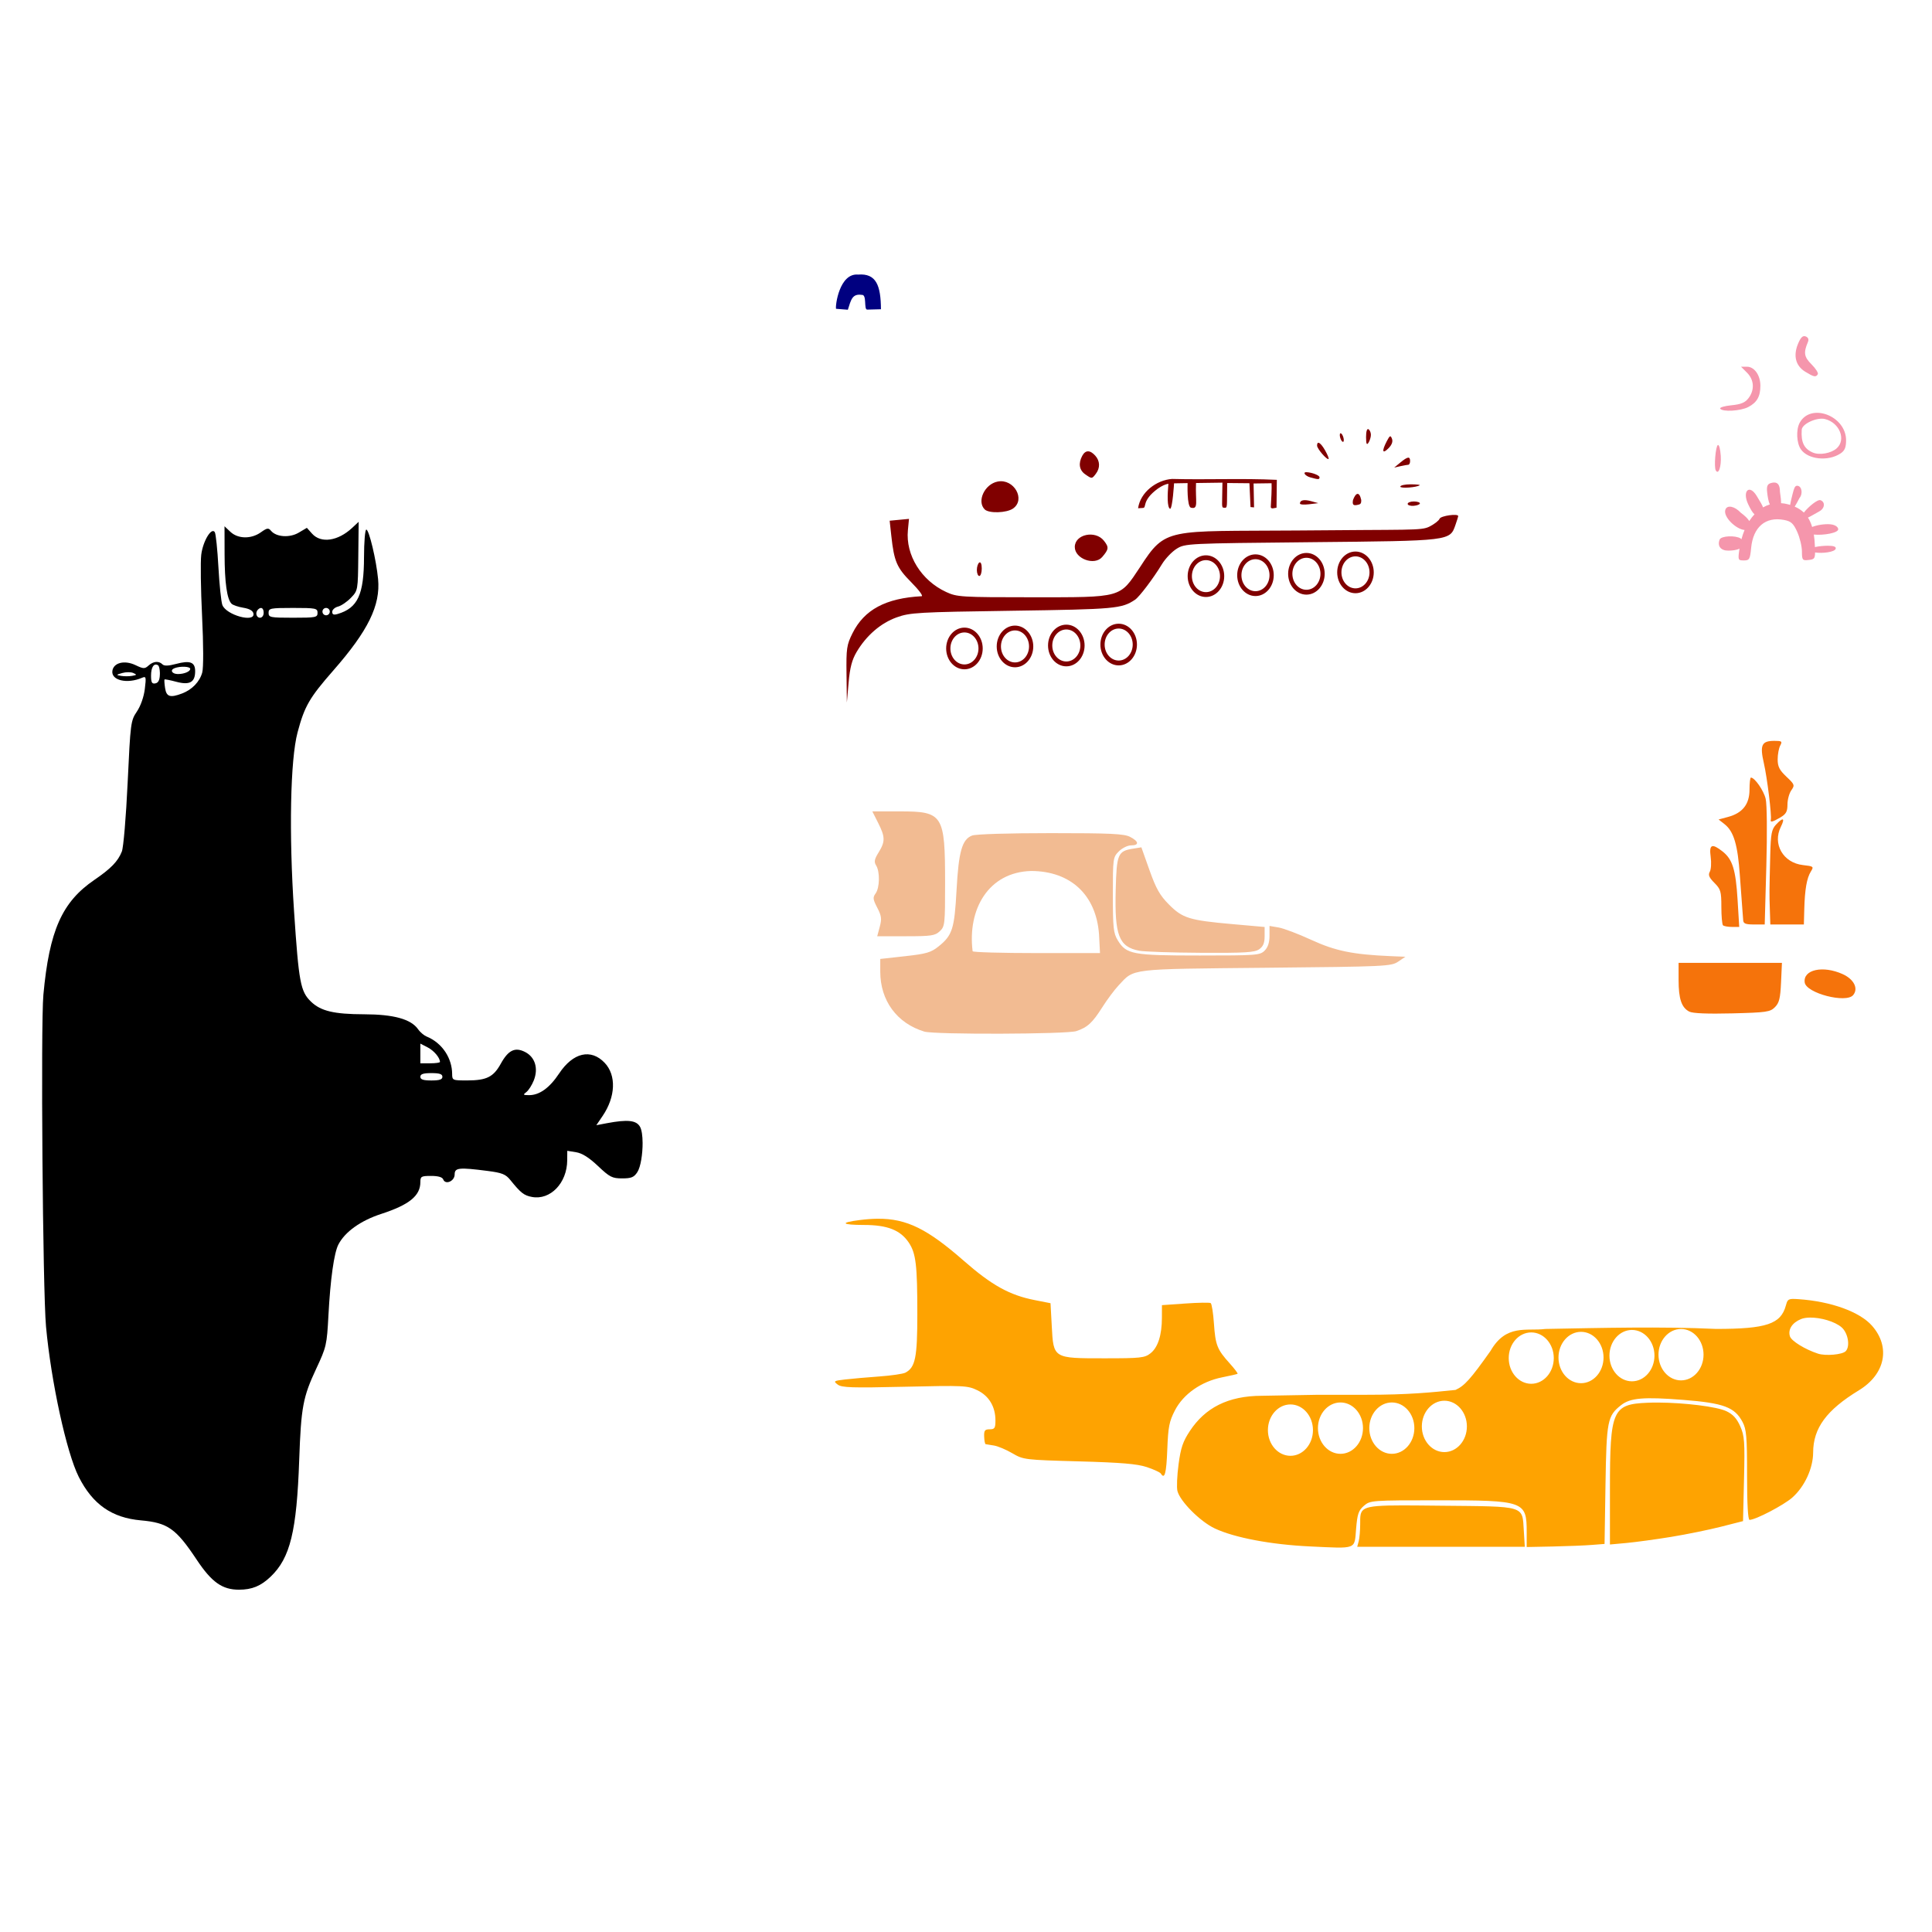 <?xml version="1.0" encoding="UTF-8" standalone="no"?>
<!-- Created with Inkscape (http://www.inkscape.org/) -->

<svg
   xmlns:dc="http://purl.org/dc/elements/1.1/"
   xmlns:cc="http://creativecommons.org/ns#"
   xmlns:rdf="http://www.w3.org/1999/02/22-rdf-syntax-ns#"
   xmlns:svg="http://www.w3.org/2000/svg"
   xmlns="http://www.w3.org/2000/svg"
   xmlns:sodipodi="http://sodipodi.sourceforge.net/DTD/sodipodi-0.dtd"
   xmlns:inkscape="http://www.inkscape.org/namespaces/inkscape"
   id="svg3128"
   version="1.1"
   inkscape:version="0.47 r22583"
   width="1080"
   height="1080"
   sodipodi:docname="yellow-submarine.jpg">
  <defs
     id="defs3132">
    <inkscape:perspective
       sodipodi:type="inkscape:persp3d"
       inkscape:vp_x="0 : 0.5 : 1"
       inkscape:vp_y="0 : 1000 : 0"
       inkscape:vp_z="1 : 0.5 : 1"
       inkscape:persp3d-origin="0.5 : 0.33333333 : 1"
       id="perspective3136" />
    <inkscape:perspective
       id="perspective3398"
       inkscape:persp3d-origin="0.5 : 0.33333333 : 1"
       inkscape:vp_z="1 : 0.5 : 1"
       inkscape:vp_y="0 : 1000 : 0"
       inkscape:vp_x="0 : 0.5 : 1"
       sodipodi:type="inkscape:persp3d" />
    <inkscape:perspective
       id="perspective3398-9"
       inkscape:persp3d-origin="0.5 : 0.33333333 : 1"
       inkscape:vp_z="1 : 0.5 : 1"
       inkscape:vp_y="0 : 1000 : 0"
       inkscape:vp_x="0 : 0.5 : 1"
       sodipodi:type="inkscape:persp3d" />
    <inkscape:perspective
       id="perspective3398-8"
       inkscape:persp3d-origin="0.5 : 0.33333333 : 1"
       inkscape:vp_z="1 : 0.5 : 1"
       inkscape:vp_y="0 : 1000 : 0"
       inkscape:vp_x="0 : 0.5 : 1"
       sodipodi:type="inkscape:persp3d" />
    <inkscape:perspective
       id="perspective3398-2"
       inkscape:persp3d-origin="0.5 : 0.33333333 : 1"
       inkscape:vp_z="1 : 0.5 : 1"
       inkscape:vp_y="0 : 1000 : 0"
       inkscape:vp_x="0 : 0.5 : 1"
       sodipodi:type="inkscape:persp3d" />
    <inkscape:perspective
       id="perspective3398-4"
       inkscape:persp3d-origin="0.5 : 0.33333333 : 1"
       inkscape:vp_z="1 : 0.5 : 1"
       inkscape:vp_y="0 : 1000 : 0"
       inkscape:vp_x="0 : 0.5 : 1"
       sodipodi:type="inkscape:persp3d" />
    <inkscape:perspective
       id="perspective3398-5"
       inkscape:persp3d-origin="0.5 : 0.33333333 : 1"
       inkscape:vp_z="1 : 0.5 : 1"
       inkscape:vp_y="0 : 1000 : 0"
       inkscape:vp_x="0 : 0.5 : 1"
       sodipodi:type="inkscape:persp3d" />
    <inkscape:perspective
       id="perspective3398-7"
       inkscape:persp3d-origin="0.5 : 0.33333333 : 1"
       inkscape:vp_z="1 : 0.5 : 1"
       inkscape:vp_y="0 : 1000 : 0"
       inkscape:vp_x="0 : 0.5 : 1"
       sodipodi:type="inkscape:persp3d" />
    <inkscape:perspective
       id="perspective3398-52"
       inkscape:persp3d-origin="0.5 : 0.33333333 : 1"
       inkscape:vp_z="1 : 0.5 : 1"
       inkscape:vp_y="0 : 1000 : 0"
       inkscape:vp_x="0 : 0.5 : 1"
       sodipodi:type="inkscape:persp3d" />
    <inkscape:perspective
       id="perspective3496"
       inkscape:persp3d-origin="0.5 : 0.33333333 : 1"
       inkscape:vp_z="1 : 0.5 : 1"
       inkscape:vp_y="0 : 1000 : 0"
       inkscape:vp_x="0 : 0.5 : 1"
       sodipodi:type="inkscape:persp3d" />
    <inkscape:perspective
       id="perspective3519"
       inkscape:persp3d-origin="0.5 : 0.33333333 : 1"
       inkscape:vp_z="1 : 0.5 : 1"
       inkscape:vp_y="0 : 1000 : 0"
       inkscape:vp_x="0 : 0.5 : 1"
       sodipodi:type="inkscape:persp3d" />
    <inkscape:perspective
       id="perspective3519-1"
       inkscape:persp3d-origin="0.5 : 0.33333333 : 1"
       inkscape:vp_z="1 : 0.5 : 1"
       inkscape:vp_y="0 : 1000 : 0"
       inkscape:vp_x="0 : 0.5 : 1"
       sodipodi:type="inkscape:persp3d" />
    <inkscape:perspective
       id="perspective3519-2"
       inkscape:persp3d-origin="0.5 : 0.33333333 : 1"
       inkscape:vp_z="1 : 0.5 : 1"
       inkscape:vp_y="0 : 1000 : 0"
       inkscape:vp_x="0 : 0.5 : 1"
       sodipodi:type="inkscape:persp3d" />
    <inkscape:perspective
       id="perspective3519-22"
       inkscape:persp3d-origin="0.5 : 0.33333333 : 1"
       inkscape:vp_z="1 : 0.5 : 1"
       inkscape:vp_y="0 : 1000 : 0"
       inkscape:vp_x="0 : 0.5 : 1"
       sodipodi:type="inkscape:persp3d" />
    <inkscape:perspective
       id="perspective3519-6"
       inkscape:persp3d-origin="0.5 : 0.33333333 : 1"
       inkscape:vp_z="1 : 0.5 : 1"
       inkscape:vp_y="0 : 1000 : 0"
       inkscape:vp_x="0 : 0.5 : 1"
       sodipodi:type="inkscape:persp3d" />
    <inkscape:perspective
       id="perspective3519-5"
       inkscape:persp3d-origin="0.5 : 0.33333333 : 1"
       inkscape:vp_z="1 : 0.5 : 1"
       inkscape:vp_y="0 : 1000 : 0"
       inkscape:vp_x="0 : 0.5 : 1"
       sodipodi:type="inkscape:persp3d" />
    <inkscape:perspective
       id="perspective3519-61"
       inkscape:persp3d-origin="0.5 : 0.33333333 : 1"
       inkscape:vp_z="1 : 0.5 : 1"
       inkscape:vp_y="0 : 1000 : 0"
       inkscape:vp_x="0 : 0.5 : 1"
       sodipodi:type="inkscape:persp3d" />
  </defs>
  <sodipodi:namedview
     pagecolor="#ffffff"
     bordercolor="#666666"
     borderopacity="1"
     objecttolerance="10"
     gridtolerance="10"
     guidetolerance="10"
     inkscape:pageopacity="0"
     inkscape:pageshadow="2"
     inkscape:window-width="1152"
     inkscape:window-height="838"
     id="namedview3130"
     showgrid="false"
     inkscape:zoom="0.26222222"
     inkscape:cx="-230.40264"
     inkscape:cy="404.95459"
     inkscape:window-x="-4"
     inkscape:window-y="-4"
     inkscape:window-maximized="1"
     inkscape:current-layer="svg3128" />
  <path
     style="fill:#000000"
     d="m 359.214,638.783 c -0.024,-3.74 -0.462,-7.079 -1.383,-8.799 -2.01,-3.753 -6.881,-4.311 -18.582,-2.109 l -5.895,1.124 3.509,-5.168 c 7.283,-10.732 7.752,-22.746 1.158,-29.697 -7.678,-8.095 -17.683,-5.764 -25.462,5.946 -5.359,8.068 -10.967,12.117 -16.802,12.117 -3.349,0 -3.532,-0.209 -1.538,-1.711 1.248,-0.941 3.118,-3.865 4.166,-6.5 2.658,-6.685 0.764,-13.007 -4.771,-15.869 -5.673,-2.934 -9.452,-1.139 -13.656,6.482 -4.092,7.419 -7.906,9.344 -18.634,9.369 -8.417,0.02 -8.545,-0.048 -8.574,-3.751 -0.065,-8.167 -5.029,-17.041 -14.434,-20.864 -0.904,-0.368 -3.072,-1.839 -4.667,-4.079 -3.98,-5.589 -13.587,-8.238 -30.043,-8.28 -16.934,-0.043 -24.313,-1.801 -29.766,-7.07 -5.87,-5.671 -6.798,-10.618 -9.455,-50.371 -2.917,-43.624 -2.115,-84.836 1.953,-100.138 3.892,-14.637 6.614,-19.345 19.983,-34.607 19.505,-22.266 26.426,-36.402 25.03,-51.115 -1.015,-10.702 -5.053,-27.64 -6.586,-27.64 -0.693,0 -1.263,6.934 -1.279,15.402 -0.041,20.97 -3.499,28.413 -14.693,31.754 -2.263,0.675 -3.077,0.365 -3.077,-1.193 0,-1.165 1.468,-2.487 3.267,-2.939 1.799,-0.452 5.038,-2.663 7.191,-4.909 3.901,-4.072 3.913,-4.135 4.114,-23.267 l 0.207,-19.205 -3.63,3.388 c -7.975,7.431 -17.47,8.792 -22.437,3.215 l -2.887,-3.232 -4.564,2.697 c -5.076,2.995 -12.555,2.48 -15.488,-1.054 -1.439,-1.734 -2.191,-1.613 -5.67,0.864 -5.395,3.841 -12.767,3.727 -17.009,-0.259 l -3.302,-3.111 0.035,15.644 c 0.033,15.829 1.33,25.08 3.889,27.64 0.773,0.773 3.733,1.783 6.586,2.247 3.401,0.553 5.353,1.659 5.652,3.215 1.033,5.362 -15.225,0.913 -17.372,-4.754 -0.655,-1.73 -1.648,-11.222 -2.195,-21.089 -0.547,-9.867 -1.452,-18.68 -2.022,-19.602 -1.848,-2.991 -6.654,5.002 -7.589,12.636 -0.479,3.913 -0.264,19.323 0.467,34.244 0.793,16.195 0.82,28.924 0.086,31.581 -1.415,5.127 -5.698,9.587 -11.236,11.685 -6.703,2.54 -8.782,1.888 -9.525,-2.99 -0.373,-2.446 -0.514,-4.61 -0.328,-4.823 0.186,-0.212 3.139,0.362 6.569,1.279 7.498,2.005 10.562,0.299 10.562,-5.895 0,-5.105 -2.821,-6.187 -10.7,-4.079 -4.267,1.141 -6.605,1.209 -7.589,0.225 -2.029,-2.029 -5.074,-1.756 -7.779,0.691 -2.106,1.906 -2.823,1.881 -7.312,-0.259 -6.09,-2.904 -12.236,-1.371 -12.895,3.215 -0.767,5.338 8.289,7.457 16.577,3.872 2.259,-0.977 2.386,-0.45 1.556,6.292 -0.545,4.424 -2.32,9.451 -4.442,12.601 -3.431,5.093 -3.575,6.216 -5.151,39.689 -0.912,19.363 -2.334,36.24 -3.25,38.548 -2.182,5.499 -6.087,9.521 -15.333,15.834 -18.14,12.387 -25.202,28.322 -28.522,64.235 -1.535,16.609 -0.355,165.527 1.469,185.444 2.826,30.841 11.491,70.613 18.323,84.096 7.778,15.349 18.471,22.823 34.71,24.269 15.055,1.341 19.593,4.542 31.201,21.988 8.364,12.57 14.267,16.767 23.613,16.767 7.289,0 12.234,-2.035 17.718,-7.277 10.948,-10.467 14.562,-25.265 15.972,-65.272 1.041,-29.536 2.091,-35.115 9.525,-51.011 5.672,-12.128 5.939,-13.293 6.811,-29.732 1.08,-20.36 3.139,-34.988 5.583,-39.689 3.691,-7.095 12.449,-13.343 23.924,-17.079 15.696,-5.11 21.884,-10.146 21.884,-17.77 0,-3.187 0.493,-3.474 6.016,-3.474 3.936,0 6.27,0.679 6.759,1.953 1.239,3.229 6.396,0.987 6.396,-2.783 0,-3.771 2.331,-4.03 18.461,-1.953 8.07,1.039 10.067,1.849 12.688,5.099 5.798,7.191 7.601,8.604 12.048,9.438 10.29,1.931 19.652,-7.802 19.723,-20.484 l 0.035,-5.307 4.927,0.795 c 3.398,0.551 7.21,2.954 12.238,7.71 6.563,6.207 7.936,6.914 13.518,6.914 5.134,0 6.593,-0.61 8.47,-3.474 1.893,-2.889 2.997,-10.241 2.956,-16.474 z M 247.305,601.929 c 0,1.521 -1.592,2.057 -6.154,2.057 -4.562,0 -6.171,-0.536 -6.171,-2.057 0,-1.521 1.609,-2.057 6.171,-2.057 4.562,0 6.154,0.536 6.154,2.057 z m -1.366,-8.297 c 0,0.426 -2.469,0.761 -5.48,0.761 l -5.48,0 0,-5.497 0,-5.514 4.079,2.109 c 3.55,1.836 6.88,5.778 6.88,8.142 z M 184.349,341.896 c 0,1.129 -0.928,2.057 -2.057,2.057 -1.129,0 -2.04,-0.928 -2.04,-2.057 0,-1.129 0.911,-2.057 2.04,-2.057 1.129,0 2.057,0.928 2.057,2.057 z m -6.845,0.691 c 0,2.555 -0.917,2.731 -13.69,2.731 -12.773,0 -13.673,-0.177 -13.673,-2.731 0,-2.555 0.9,-2.748 13.673,-2.748 12.773,0 13.69,0.194 13.69,2.748 z m -30.112,0 c 0,1.521 -0.899,2.731 -2.04,2.731 -2.084,0 -2.808,-2.897 -1.141,-4.564 1.735,-1.735 3.181,-0.894 3.181,1.832 z m -41.054,31.322 c 0,1.47 -3.359,2.887 -6.862,2.887 -3.352,0 -4.643,-2.232 -1.901,-3.284 3.241,-1.244 8.764,-0.992 8.764,0.398 z M 89.38,376.157 c 0.007,0.3 -0.008,0.608 -0.017,0.916 -0.095,3.105 -0.862,4.624 -2.524,4.944 -1.914,0.369 -2.403,-0.512 -2.403,-4.356 0,-4.751 1.645,-7.171 3.907,-5.774 0.56,0.346 0.99,2.168 1.037,4.27 z m -13.397,0.951 c 0.061,0.273 -0.622,0.443 -2.143,0.709 -1.694,0.296 -4.46,0.293 -6.154,0 -2.896,-0.501 -2.863,-0.593 0.674,-1.608 2.068,-0.593 4.835,-0.59 6.154,0 0.921,0.412 1.422,0.687 1.469,0.899 z"
     id="path3268" />
  <path
     id="path3194"
     style="fill:#f2bb92;fill-opacity:1"
     d="m 487.638,453.568 3.232,6.396 c 3.993,7.887 4.035,10.462 0.277,16.543 -2.391,3.869 -2.65,5.273 -1.366,7.329 2.174,3.48 1.991,12.444 -0.311,15.592 -1.641,2.244 -1.522,3.291 0.916,7.969 2.367,4.541 2.591,6.223 1.4,10.683 l -1.417,5.29 15.99,0 c 14.185,0 16.303,-0.305 18.963,-2.783 2.864,-2.668 2.998,-3.858 2.99,-27.035 -0.012,-38.218 -1.123,-39.982 -25.307,-39.982 l -15.367,0 z m 88.804,33.315 c 21.967,0.073 36.353,13.311 37.925,35.505 l 0.536,10.389 -35.333,0 c -19.434,0 -35.576,-0.455 -35.868,-1.02 -2.946,-23.513 8.856,-44.253 32.74,-44.874 z m 61.59,-13.224 -4.806,0.778 c -8.363,1.357 -9.032,3.001 -9.542,23.146 -0.643,25.405 1.79,31.682 13.12,33.88 2.82,0.547 18.385,1.072 34.589,1.158 24.63,0.132 29.955,-0.19 32.498,-1.971 2.229,-1.561 3.042,-3.51 3.042,-7.295 l 0,-5.168 -18.133,-1.608 c -23.987,-2.131 -27.761,-3.294 -35.384,-10.977 -5.067,-5.106 -7.18,-8.854 -10.838,-19.153 l -4.546,-12.792 z m -50.7,-7.934 c -23.417,0 -41.848,0.559 -43.924,1.348 -5.606,2.131 -7.529,8.914 -8.695,30.544 -1.162,21.565 -2.329,25.228 -9.974,31.374 -4.307,3.463 -6.81,4.198 -18.824,5.532 l -13.846,1.538 0,7.087 c 0,16.194 9.293,28.857 24.615,33.517 5.714,1.738 79.728,1.498 85.012,-0.277 6.271,-2.106 8.983,-4.622 14.607,-13.5 2.622,-4.14 6.692,-9.59 9.041,-12.1 8.88,-9.493 5.147,-9.045 82.333,-9.801 66.994,-0.656 70.021,-0.798 73.898,-3.423 l 4.045,-2.731 -8.211,-0.346 c -21.165,-0.904 -30.944,-2.911 -44.339,-9.075 -7.228,-3.326 -15.449,-6.447 -18.271,-6.932 l -5.134,-0.882 0,5.532 c 0,3.712 -0.896,6.445 -2.731,8.28 -2.588,2.588 -4.569,2.731 -36.318,2.731 -37.465,0 -40.99,-0.654 -45.756,-8.47 -2.452,-4.021 -2.761,-6.881 -2.766,-25.462 -0.006,-20.404 0.079,-21.013 3.353,-24.287 1.848,-1.848 4.912,-3.353 6.828,-3.353 4.662,0 4.408,-2.188 -0.553,-4.754 -3.351,-1.733 -10.897,-2.092 -44.39,-2.092 z" />
  <path
     style="fill:#000080"
     d="m 481.699,164.832 c 3.084,-0.359 1.013,8.296 3.082,8.241 l 7.679,-0.205 c -0.096,-13.237 -2.593,-20.199 -12.79,-19.374 -10.461,-0.94 -12.816,17.478 -12.315,19.124 l 6.601,0.525 c 1.764,-5.517 2.414,-9.069 7.742,-8.311 z"
     id="path3252"
     sodipodi:nodetypes="csccccc" />
  <path
     style="fill:#fea301;fill-opacity:1"
     d="m 490.479,681.286 c -3.057,0.034 -6.278,0.275 -9.749,0.709 -11.516,1.439 -10.436,2.754 2.282,2.766 13.058,0.012 20.307,2.863 24.996,9.836 4.004,5.955 4.788,12.54 4.788,39.896 0,24.414 -1.107,29.878 -6.655,32.826 -1.309,0.696 -7.919,1.657 -14.693,2.143 -6.774,0.486 -15.361,1.24 -19.084,1.677 -6.331,0.743 -6.587,0.928 -4.097,2.835 2.264,1.734 7.864,1.916 37.511,1.227 33.12,-0.77 35.145,-0.664 40.587,1.971 6.496,3.145 10.095,9.159 10.095,16.888 0,4.261 -0.442,4.927 -3.232,4.927 -2.703,0 -3.199,0.658 -3.077,4.097 0.08,2.256 0.453,4.154 0.83,4.218 0.376,0.064 2.487,0.403 4.684,0.761 2.197,0.357 6.805,2.302 10.251,4.321 6.149,3.604 6.849,3.686 37.199,4.529 23.708,0.659 32.562,1.405 37.96,3.198 3.873,1.286 7.401,2.918 7.831,3.613 2.154,3.485 3.099,-0.046 3.613,-13.448 0.486,-12.677 1.084,-15.709 4.287,-21.901 4.706,-9.098 14.717,-16.109 26.327,-18.427 4.475,-0.893 8.367,-1.781 8.66,-1.988 0.294,-0.207 -1.661,-2.809 -4.339,-5.774 -7.061,-7.816 -8.027,-10.253 -8.85,-22.264 -0.408,-5.949 -1.231,-11.124 -1.832,-11.495 -0.601,-0.371 -6.981,-0.264 -14.174,0.242 l -13.068,0.916 -0.017,6.984 c -0.011,9.763 -2.211,16.652 -6.379,19.931 -3.253,2.559 -5.47,2.8 -25.808,2.8 -28.647,0 -28.415,0.135 -29.386,-18.012 l -0.691,-12.792 -8.885,-1.746 c -14.021,-2.76 -23.97,-8.275 -39.55,-21.919 -20.126,-17.624 -31.825,-23.73 -48.332,-23.544 l -3e-5,0 z m 511.596,44.823 c -2.569,0.072 -3.02,0.895 -3.751,3.63 -2.784,10.412 -10.868,13.137 -39.014,13.137 -30.822,-1.41 -63.647,-0.574 -95.47,0.017 -10.565,1.33 -21.875,-2.921 -30.596,12.238 -11.179,15.796 -14.596,19.6 -19.62,21.849 -13.208,1.346 -26.062,2.736 -50.216,2.714 l -26.724,0 -31.132,0.553 c -19.366,0 -31.936,6.925 -40.328,19.568 -3.974,5.987 -5.152,9.425 -6.396,18.721 -0.838,6.267 -1.125,12.983 -0.64,14.918 1.455,5.799 12.686,17.072 20.847,20.933 10.946,5.178 31.465,9.061 53.275,10.078 26.503,1.236 24.784,1.899 25.756,-9.836 0.688,-8.3 1.359,-10.27 4.373,-12.878 3.504,-3.032 4.128,-3.077 41.158,-3.077 48.517,0 49.835,0.456 49.835,17.753 l 0,8.366 14.71,-0.294 c 8.092,-0.169 17.888,-0.571 21.763,-0.882 l 7.053,-0.553 0.519,-33.068 c 0.568,-35.857 1.081,-38.509 8.712,-44.511 5.168,-4.065 12.58,-4.693 34.831,-2.939 22.516,1.775 28.681,4.074 33.051,12.308 2.196,4.137 2.541,8.078 2.541,29.766 0,16.111 0.499,24.996 1.4,24.996 3.325,0 18.977,-8.161 23.837,-12.429 6.896,-6.054 11.668,-16.347 11.703,-25.203 0.053,-13.691 7.444,-23.737 25.601,-34.814 14.722,-8.981 17.807,-24.125 7.329,-36.059 -6.845,-7.796 -22.883,-13.612 -41.037,-14.866 -1.415,-0.098 -2.514,-0.162 -3.371,-0.138 l 0,1.1e-4 z m 9.784,10.423 c 5.955,-0.052 13.779,2.159 17.58,5.428 3.656,3.144 4.943,10.735 2.282,13.397 -1.91,1.91 -11.198,2.72 -15.419,1.348 -7.213,-2.345 -14.889,-7.066 -15.713,-9.663 -1.212,-3.819 1.197,-7.61 6.154,-9.663 1.356,-0.561 3.132,-0.829 5.117,-0.847 z m -72.152,6.379 c 6.953,0 12.584,6.436 12.584,14.365 0,7.929 -5.631,14.365 -12.584,14.365 -6.953,0 -12.601,-6.436 -12.601,-14.365 0,-7.929 5.648,-14.365 12.601,-14.365 z m -27.433,0.536 c 6.953,0 12.584,6.436 12.584,14.365 0,7.929 -5.631,14.347 -12.584,14.347 -6.953,0 -12.584,-6.418 -12.584,-14.347 0,-7.929 5.631,-14.365 12.584,-14.365 z m -28.47,1.054 c 6.953,0 12.584,6.436 12.584,14.365 0,7.929 -5.631,14.347 -12.584,14.347 -6.953,0 -12.601,-6.418 -12.601,-14.347 0,-7.929 5.648,-14.365 12.601,-14.365 z m -27.83,0.328 c 6.953,0 12.601,6.418 12.601,14.347 0,7.929 -5.648,14.365 -12.601,14.365 -6.953,0 -12.584,-6.436 -12.584,-14.365 0,-7.929 5.631,-14.347 12.584,-14.347 z m -48.556,38.185 c 6.953,0 12.584,6.436 12.584,14.365 0,7.929 -5.631,14.347 -12.584,14.347 -6.953,0 -12.601,-6.418 -12.601,-14.347 0,-7.929 5.648,-14.365 12.601,-14.365 z m -58.081,0.968 c 6.953,0 12.584,6.418 12.584,14.347 0,7.929 -5.631,14.365 -12.584,14.365 -6.953,0 -12.601,-6.436 -12.601,-14.365 0,-7.929 5.648,-14.347 12.601,-14.347 z m 28.712,0 c 6.953,0 12.584,6.418 12.584,14.347 0,7.929 -5.631,14.365 -12.584,14.365 -6.953,0 -12.601,-6.436 -12.601,-14.365 0,-7.929 5.648,-14.347 12.601,-14.347 z m 148.97,0.052 c -2.091,-0.011 -4.11,0.024 -6.016,0.104 -19.654,0.823 -21.037,3.986 -21.037,48.228 l 0,31.011 9.231,-0.847 c 5.081,-0.465 16.322,-1.992 24.978,-3.405 8.656,-1.413 21.248,-3.987 27.969,-5.704 l 12.221,-3.111 0.553,-23.509 c 0.496,-21.049 0.262,-24.126 -2.126,-29.524 -1.924,-4.35 -4.073,-6.685 -7.727,-8.418 -5.403,-2.564 -23.412,-4.747 -38.046,-4.823 z m -205.651,1.054 c 6.953,0 12.584,6.436 12.584,14.365 0,7.929 -5.631,14.347 -12.584,14.347 -6.953,0 -12.601,-6.418 -12.601,-14.347 0,-7.929 5.648,-14.365 12.601,-14.365 z m 62.8,56.439 c -24.663,0 -23.794,1.493 -23.82,10.579 -0.011,3.522 -0.376,7.796 -0.83,9.49 l -0.83,3.077 46.845,0 46.845,0 -0.553,-8.92 c -0.912,-14.321 1.434,-13.588 -46.188,-14.054 -8.737,-0.085 -15.778,-0.173 -21.469,-0.173 z"
     id="path3329"
     sodipodi:nodetypes="csssssssssssssssssssssssssscccssccccccccccccccssssssssccccccssssssssssccscsssccscsccscsccscsccscsccscsccscsccscsccccccccccssccscscccccccccccc" />
  <path
     id="path3146"
     style="fill:#f596ac;fill-opacity:1"
     d="m 1016.159,209.206 c 0.426,-0.69 -1.145,-3.173 -3.491,-5.52 -4.206,-4.206 -4.573,-6.495 -2.009,-12.552 0.6,-1.417 0.141,-2.524 -1.268,-3.065 -1.611,-0.618 -2.763,0.482 -4.262,4.071 -2.815,6.737 -1.358,12.381 4.048,15.677 4.874,2.972 5.881,3.172 6.983,1.389 z m -38.906,18.347 c 4.887,-2.527 6.815,-5.897 6.815,-11.908 0,-5.909 -3.361,-10.659 -7.543,-10.659 l -3.282,0 3.359,3.359 c 4.009,4.009 4.323,9.678 0.791,14.272 -1.89,2.458 -4.235,3.427 -9.524,3.935 -3.859,0.371 -6.684,1.213 -6.277,1.871 1.196,1.935 11.324,1.372 15.66,-0.87 z m 36.192,25.451 c -4.962,-2.104 -6.731,-5.714 -6.269,-12.8 0.216,-3.311 8.502,-7.085 13.05,-5.944 8.116,2.037 11.886,11.488 6.521,16.344 -3.084,2.791 -9.604,3.967 -13.301,2.399 z m 15.372,0.515 c 2.397,-1.571 3.151,-3.341 3.151,-7.402 0,-13.753 -19.836,-21.176 -25.968,-9.718 -2.066,3.861 -1.707,11.339 0.711,14.791 3.984,5.688 15.18,6.868 22.106,2.329 z m -66.906,1.269 c -0.234,-3.68 -0.961,-6.384 -1.617,-6.007 -1.271,0.729 -2.227,12.223 -1.177,14.147 1.524,2.793 3.182,-2.036 2.794,-8.14 z m 29.686,14.955 c -0.534,0.024 -1.149,0.134 -1.815,0.346 -1.868,0.593 -2.308,1.873 -1.901,5.359 0.256,2.196 0.661,4.768 1.452,6.551 -1.307,0.401 -2.58,0.942 -3.786,1.642 -0.314,-1.036 -1.329,-2.857 -3.613,-6.534 -4.151,-6.685 -8.132,-2.495 -4.684,4.788 1.497,3.163 2.602,4.863 3.526,5.601 -1.052,1.122 -2.027,2.378 -2.921,3.768 -0.789,-1.291 -2.258,-2.815 -4.719,-4.633 -3.471,-3.694 -7.624,-4.538 -8.626,-1.746 -1.438,4.011 6.044,11.064 10.717,11.374 -0.687,1.632 -1.271,3.386 -1.763,5.238 -0.144,-0.217 -0.306,-0.394 -0.501,-0.519 -2.79,-1.773 -10.852,-1.497 -11.685,0.674 -1.377,3.589 0.627,6.154 4.788,6.154 2.054,0 4.695,-0.229 6.327,-1.124 -0.005,0.035 -0.012,0.069 -0.017,0.104 -0.919,6.268 -0.826,6.5 2.455,6.5 3.09,0 3.456,-0.643 4.062,-6.949 1.128,-11.736 8.02,-17.632 18.34,-15.696 3.981,0.747 5.265,1.901 7.416,6.638 1.432,3.154 2.628,8.087 2.645,10.959 0.028,4.885 0.266,5.193 3.786,4.788 2.864,-0.329 3.545,-0.617 3.561,-4.2 3.973,0.638 10.891,-0.145 11.512,-2.04 0.379,-1.155 -1.046,-1.711 -4.356,-1.711 -2.055,0 -5.071,0.245 -7.243,0.743 -0.01,-0.214 -0.01,-0.377 -0.017,-0.605 -0.096,-2.336 -0.283,-4.463 -0.588,-6.396 5.168,0.573 14.047,-0.879 13.621,-3.129 -0.261,-1.379 -2.012,-2.391 -4.529,-2.61 -2.974,-0.259 -7.283,0.377 -10.043,1.504 -0.594,-2 -1.363,-3.733 -2.334,-5.238 2.069,-0.968 4.542,-2.52 6.327,-3.474 3.099,-1.659 3.485,-5.185 0.692,-6.258 -1.602,-0.615 -6.734,3.631 -9.317,6.914 -1.421,-1.36 -3.117,-2.443 -5.117,-3.319 0.739,-1.175 1.621,-2.756 2.645,-4.754 2.13,-2.567 1.294,-6.914 -1.331,-6.914 -1.294,0 -1.73,1.71 -2.455,4.46 -0.689,2.615 -1.163,4.683 -1.417,6.257 -0.346,-0.109 -0.693,-0.211 -1.055,-0.311 -1.355,-0.374 -2.7,-0.59 -4.01,-0.674 0.025,-1.355 -0.16,-3.347 -0.622,-6.378 0,-3.573 -1.089,-5.253 -3.405,-5.151 z" />
  <path
     id="path3294"
     style="fill:#f5730b;fill-opacity:1"
     d="m 971.319,502.985 c -1.024,-16.856 -2.819,-22.629 -8.404,-27.022 -5.965,-4.692 -7.591,-3.952 -6.635,3.022 0.451,3.294 0.232,7.042 -0.488,8.328 -1.004,1.794 -0.404,3.245 2.574,6.223 3.516,3.516 3.883,4.778 3.883,13.341 0,5.201 0.411,9.868 0.912,10.37 0.502,0.502 2.75,0.912 4.996,0.912 l 4.083,0 -0.922,-15.174 z m 16.072,-18.698 c 0.52,-18.806 0.362,-34.722 -0.375,-37.768 -1.13,-4.672 -6.12,-11.843 -8.241,-11.843 -0.433,0 -0.788,3.03 -0.788,6.733 0,8.138 -3.876,13.076 -11.973,15.256 l -5.309,1.43 3.35,2.635 c 5.136,4.04 7.35,11.479 8.539,28.689 0.598,8.656 1.236,17.278 1.418,19.16 0.182,1.882 0.381,4.499 0.442,5.816 0.088,1.898 1.35,2.395 6.074,2.395 l 5.963,0 0.898,-32.504 z m 21.212,23.95 c 0.3,-11.066 1.411,-17.426 3.673,-21.044 1.74,-2.783 1.547,-2.941 -4.42,-3.614 -11.06,-1.247 -17.14,-11.794 -12.341,-21.413 2.478,-4.968 1.218,-5.489 -2.77,-1.146 -2.405,2.619 -2.878,5.126 -3.166,16.765 -0.526,21.322 -0.527,21.401 -0.234,30.451 l 0.277,8.554 9.375,0 9.375,0 0.232,-8.554 z M 995.226,456.963 c 3.204,-1.893 3.975,-3.293 3.975,-7.223 0,-2.681 0.962,-6.249 2.138,-7.928 2.031,-2.9 1.894,-3.283 -2.737,-7.651 -3.88,-3.66 -4.875,-5.631 -4.875,-9.659 0,-2.783 0.637,-6.252 1.417,-7.708 1.272,-2.377 0.94,-2.647 -3.254,-2.647 -7.144,0 -8.219,2.292 -5.874,12.53 1.861,8.127 4.456,29.325 3.87,31.607 -0.408,1.587 1.013,1.235 5.341,-1.322 z m -3.036,106.061 c 2.394,-2.394 3.02,-4.926 3.425,-13.849 l 0.496,-10.919 -28.885,0 -28.885,0 0,9.516 c 0,10.622 1.635,15.475 5.973,17.725 1.908,0.99 10.222,1.332 23.935,0.987 19.261,-0.485 21.256,-0.773 23.941,-3.459 z m 43.743,-6.767 c 3.039,-3.662 0.448,-8.85 -5.85,-11.709 -11.034,-5.009 -22.268,-2.539 -21.237,4.67 0.858,5.998 23.145,11.79 27.087,7.039 z" />
  <path
     id="path3354-89"
     style="fill:#800000;fill-opacity:1"
     d="m 655.175,267.728 c -8.72,0.633 -17.719,7.413 -18.98,16.387 l 2.714,-0.173 c 2.316,-0.14 -1,-3.93 8.315,-10.786 2.379,-1.655 4.174,-2.412 5.912,-2.748 -0.513,5.937 -0.808,13.214 0.97,14.05 1.386,-0.437 2.196,-14.269 2.196,-14.269 0,0 7.574,-0.134 7.574,-0.134 0,0 -0.476,13.17 1.902,13.749 4.388,1.068 2.375,-3.424 2.811,-13.794 l 14.762,-0.207 c -0.132,13.431 -0.698,14.006 0.933,14.006 2.106,0.29 1.465,-0.439 1.727,-13.797 l 12.435,0.119 0.607,13.315 1.973,0.192 -0.268,-13.368 10.06,-0.138 c 0.163,2.109 -0.2,10.321 -0.432,13.106 -0.141,1.693 2.465,0.572 3.198,0.572 l 0.172,-15.579 c -19.484,-0.925 -39.057,0.024 -58.582,-0.501 z m -106.367,50.066 c 0,-2.442 -0.57,-3.834 -1.369,-3.341 -0.753,0.465 -1.369,2.349 -1.369,4.187 0,1.837 0.616,3.341 1.369,3.341 0.753,0 1.369,-1.884 1.369,-4.187 z m 67.324,-6.42 c 3.714,-4.325 3.837,-5.453 0.987,-9.077 -4.798,-6.099 -16.305,-3.648 -16.305,3.473 0,6.598 11.007,10.625 15.318,5.604 z M 566.295,284.267 c 7.202,-5.044 0.505,-16.828 -8.57,-15.079 -7.313,1.409 -11.81,11.033 -7.275,15.568 2.338,2.338 12.245,2.033 15.845,-0.488 z m 46.299,-19.425 c 2.487,-3.276 2.349,-7.163 -0.36,-10.157 -2.922,-3.229 -5.489,-3.178 -7.267,0.144 -2.254,4.212 -1.659,7.977 1.625,10.277 3.781,2.648 3.791,2.648 6.002,-0.265 z m 120.354,15.32 c -3.969,-1.089 -6.276,-0.599 -6.276,1.332 0,0.557 2.309,0.732 5.132,0.388 l 5.132,-0.625 -3.988,-1.094 z m 60.784,1.228 c 0,-0.589 -1.54,-1.07 -3.421,-1.07 -1.882,0 -3.421,0.609 -3.421,1.353 0,0.744 1.54,1.226 3.421,1.07 1.882,-0.156 3.421,-0.765 3.421,-1.353 z m -0.114,-10.16 c 0.314,-0.27 -1.996,-0.491 -5.132,-0.491 -3.136,0 -5.702,0.577 -5.702,1.283 0,1.14 9.386,0.454 10.835,-0.792 z m -55.997,-4.448 c 0,-1.056 -4.034,-2.642 -7.185,-2.826 -2.426,-0.141 -0.912,2.071 1.972,2.883 4.615,1.3 5.213,1.293 5.213,-0.057 z m 49.611,-6.973 c 0.565,-0.011 1.026,-0.943 1.026,-2.072 0,-2.755 -1.383,-2.545 -5.474,0.831 l -3.421,2.823 3.421,-0.782 c 1.882,-0.43 3.883,-0.791 4.448,-0.801 z m -46.489,-8.036 c -2.494,-4.382 -4.491,-5.572 -4.491,-2.677 0,1.754 5.622,8.266 6.435,7.453 0.271,-0.271 -0.603,-2.421 -1.944,-4.776 z m 37.382,-6.504 c -0.807,-2.102 -1.204,-1.91 -2.927,1.411 -2.875,5.542 -2.452,7.334 0.933,3.949 1.91,-1.91 2.603,-3.773 1.994,-5.36 z m -11.785,-2.163 c 0.011,-1.273 -0.595,-2.695 -1.348,-3.16 -0.822,-0.508 -1.36,1.236 -1.348,4.367 0.016,3.87 0.363,4.684 1.348,3.16 0.73,-1.129 1.336,-3.094 1.348,-4.367 z m -15.581,0.809 c -0.487,-1.269 -1.194,-2 -1.57,-1.623 -0.376,0.376 -0.286,1.723 0.201,2.992 0.487,1.269 1.194,2 1.57,1.623 0.376,-0.376 0.286,-1.723 -0.201,-2.992 z m 5.578,35.586 c -0.445,2.725 0.056,3.4 3.26,2.562 1.462,-0.382 1.339,-1.547 1.339,-2.588 -1.066,-4.955 -3.056,-4.088 -4.599,0.026 z m -277.472,84.938 c 5.445,-9.21 13.466,-16.133 22.401,-19.334 7.484,-2.681 11.777,-2.926 64.81,-3.697 57.423,-0.836 60.911,-1.15 68.429,-6.162 2.408,-1.605 10.183,-11.882 15.048,-19.889 1.878,-3.092 5.573,-6.964 8.211,-8.604 4.726,-2.94 5.828,-2.993 75.278,-3.668 78.241,-0.76 77.432,-0.662 80.597,-9.743 0.834,-2.393 1.517,-4.568 1.517,-4.832 0,-1.56 -9.78,-0.182 -10.413,1.467 -0.411,1.071 -3.009,3.072 -5.773,4.448 -4.609,2.293 -10.778,1.503 -74.31,2.13 -72.388,0.545 -72.88,-1.948 -87.418,20.537 -11.508,17.293 -9.686,16.785 -60.217,16.785 -39.821,0 -42.034,-0.135 -48.104,-2.941 -13.921,-6.435 -22.733,-20.649 -21.401,-34.516 l 0.612,-6.365 -5.401,0.515 -5.401,0.515 0.917,8.395 c 1.574,14.412 3.041,17.831 11.158,26.013 4.202,4.235 6.816,7.745 5.81,7.798 -20.063,1.07 -32.083,7.506 -38.657,20.698 -3.247,6.517 -3.528,8.441 -3.348,22.926 l 0.197,15.812 0.977,-11.18 c 0.726,-8.31 1.877,-12.702 4.481,-17.107 z m 60.264,-10.901 c 4.332,0 7.848,4.014 7.848,8.954 0,4.94 -3.516,8.937 -7.848,8.937 -4.332,0 -7.848,-3.997 -7.848,-8.937 0,-4.94 3.516,-8.954 7.848,-8.954 z m 0,-2.697 c -5.643,0 -10.216,5.216 -10.216,11.651 0,6.434 4.573,11.651 10.216,11.651 5.643,0 10.216,-5.216 10.216,-11.651 0,-6.434 -4.573,-11.651 -10.216,-11.651 z m 28.263,1.567 c 4.332,0 7.848,4.014 7.848,8.954 0,4.94 -3.516,8.937 -7.848,8.937 -4.332,0 -7.848,-3.997 -7.848,-8.937 0,-4.94 3.516,-8.954 7.848,-8.954 z m 0,-2.697 c -5.643,0 -10.216,5.216 -10.216,11.651 0,6.434 4.573,11.651 10.216,11.651 5.643,0 10.216,-5.216 10.216,-11.651 0,-6.434 -4.573,-11.651 -10.216,-11.651 z m 28.69,2.169 c 4.332,0 7.848,4.014 7.848,8.954 0,4.94 -3.516,8.937 -7.848,8.937 -4.332,0 -7.848,-3.997 -7.848,-8.937 0,-4.94 3.516,-8.954 7.848,-8.954 z m 0,-2.697 c -5.643,0 -10.216,5.216 -10.216,11.651 0,6.434 4.573,11.651 10.216,11.651 5.643,0 10.216,-5.216 10.216,-11.651 0,-6.434 -4.573,-11.651 -10.216,-11.651 z m 29.269,2.169 c 4.332,0 7.848,4.014 7.848,8.954 0,4.94 -3.516,8.937 -7.848,8.937 -4.332,0 -7.848,-3.997 -7.848,-8.937 0,-4.94 3.516,-8.954 7.848,-8.954 z m 0,-2.697 c -5.643,0 -10.216,5.216 -10.216,11.651 0,6.434 4.573,11.651 10.216,11.651 5.643,0 10.216,-5.216 10.216,-11.651 0,-6.434 -4.573,-11.651 -10.216,-11.651 z m 48.782,-35.538 c 4.332,0 7.848,4.014 7.848,8.954 0,4.94 -3.516,8.937 -7.848,8.937 -4.332,0 -7.848,-3.997 -7.848,-8.937 0,-4.94 3.516,-8.954 7.848,-8.954 z m 0,-2.697 c -5.643,0 -10.216,5.216 -10.216,11.651 0,6.434 4.573,11.651 10.216,11.651 5.643,0 10.216,-5.216 10.216,-11.651 0,-6.434 -4.573,-11.651 -10.216,-11.651 z m 27.687,2.169 c 4.332,0 7.848,4.014 7.848,8.954 0,4.94 -3.516,8.937 -7.848,8.937 -4.332,0 -7.848,-3.997 -7.848,-8.937 0,-4.94 3.516,-8.954 7.848,-8.954 z m 0,-2.697 c -5.643,0 -10.216,5.216 -10.216,11.651 0,6.434 4.573,11.651 10.216,11.651 5.643,0 10.216,-5.216 10.216,-11.651 0,-6.434 -4.573,-11.651 -10.216,-11.651 z m 28.478,1.906 c 4.332,0 7.848,4.014 7.848,8.954 0,4.94 -3.516,8.937 -7.848,8.937 -4.332,0 -7.848,-3.997 -7.848,-8.937 0,-4.94 3.516,-8.954 7.848,-8.954 z m 0,-2.697 c -5.643,0 -10.216,5.216 -10.216,11.651 0,6.434 4.573,11.651 10.216,11.651 5.643,0 10.216,-5.216 10.216,-11.651 0,-6.434 -4.573,-11.651 -10.216,-11.651 z m 27.423,1.906 c 4.332,0 7.848,4.014 7.848,8.954 0,4.94 -3.516,8.937 -7.848,8.937 -4.332,0 -7.848,-3.997 -7.848,-8.937 0,-4.94 3.516,-8.954 7.848,-8.954 z m 0,-2.697 c -5.643,0 -10.216,5.216 -10.216,11.651 0,6.434 4.573,11.651 10.216,11.651 5.643,0 10.216,-5.216 10.216,-11.651 0,-6.434 -4.573,-11.651 -10.216,-11.651 z" />
</svg>

